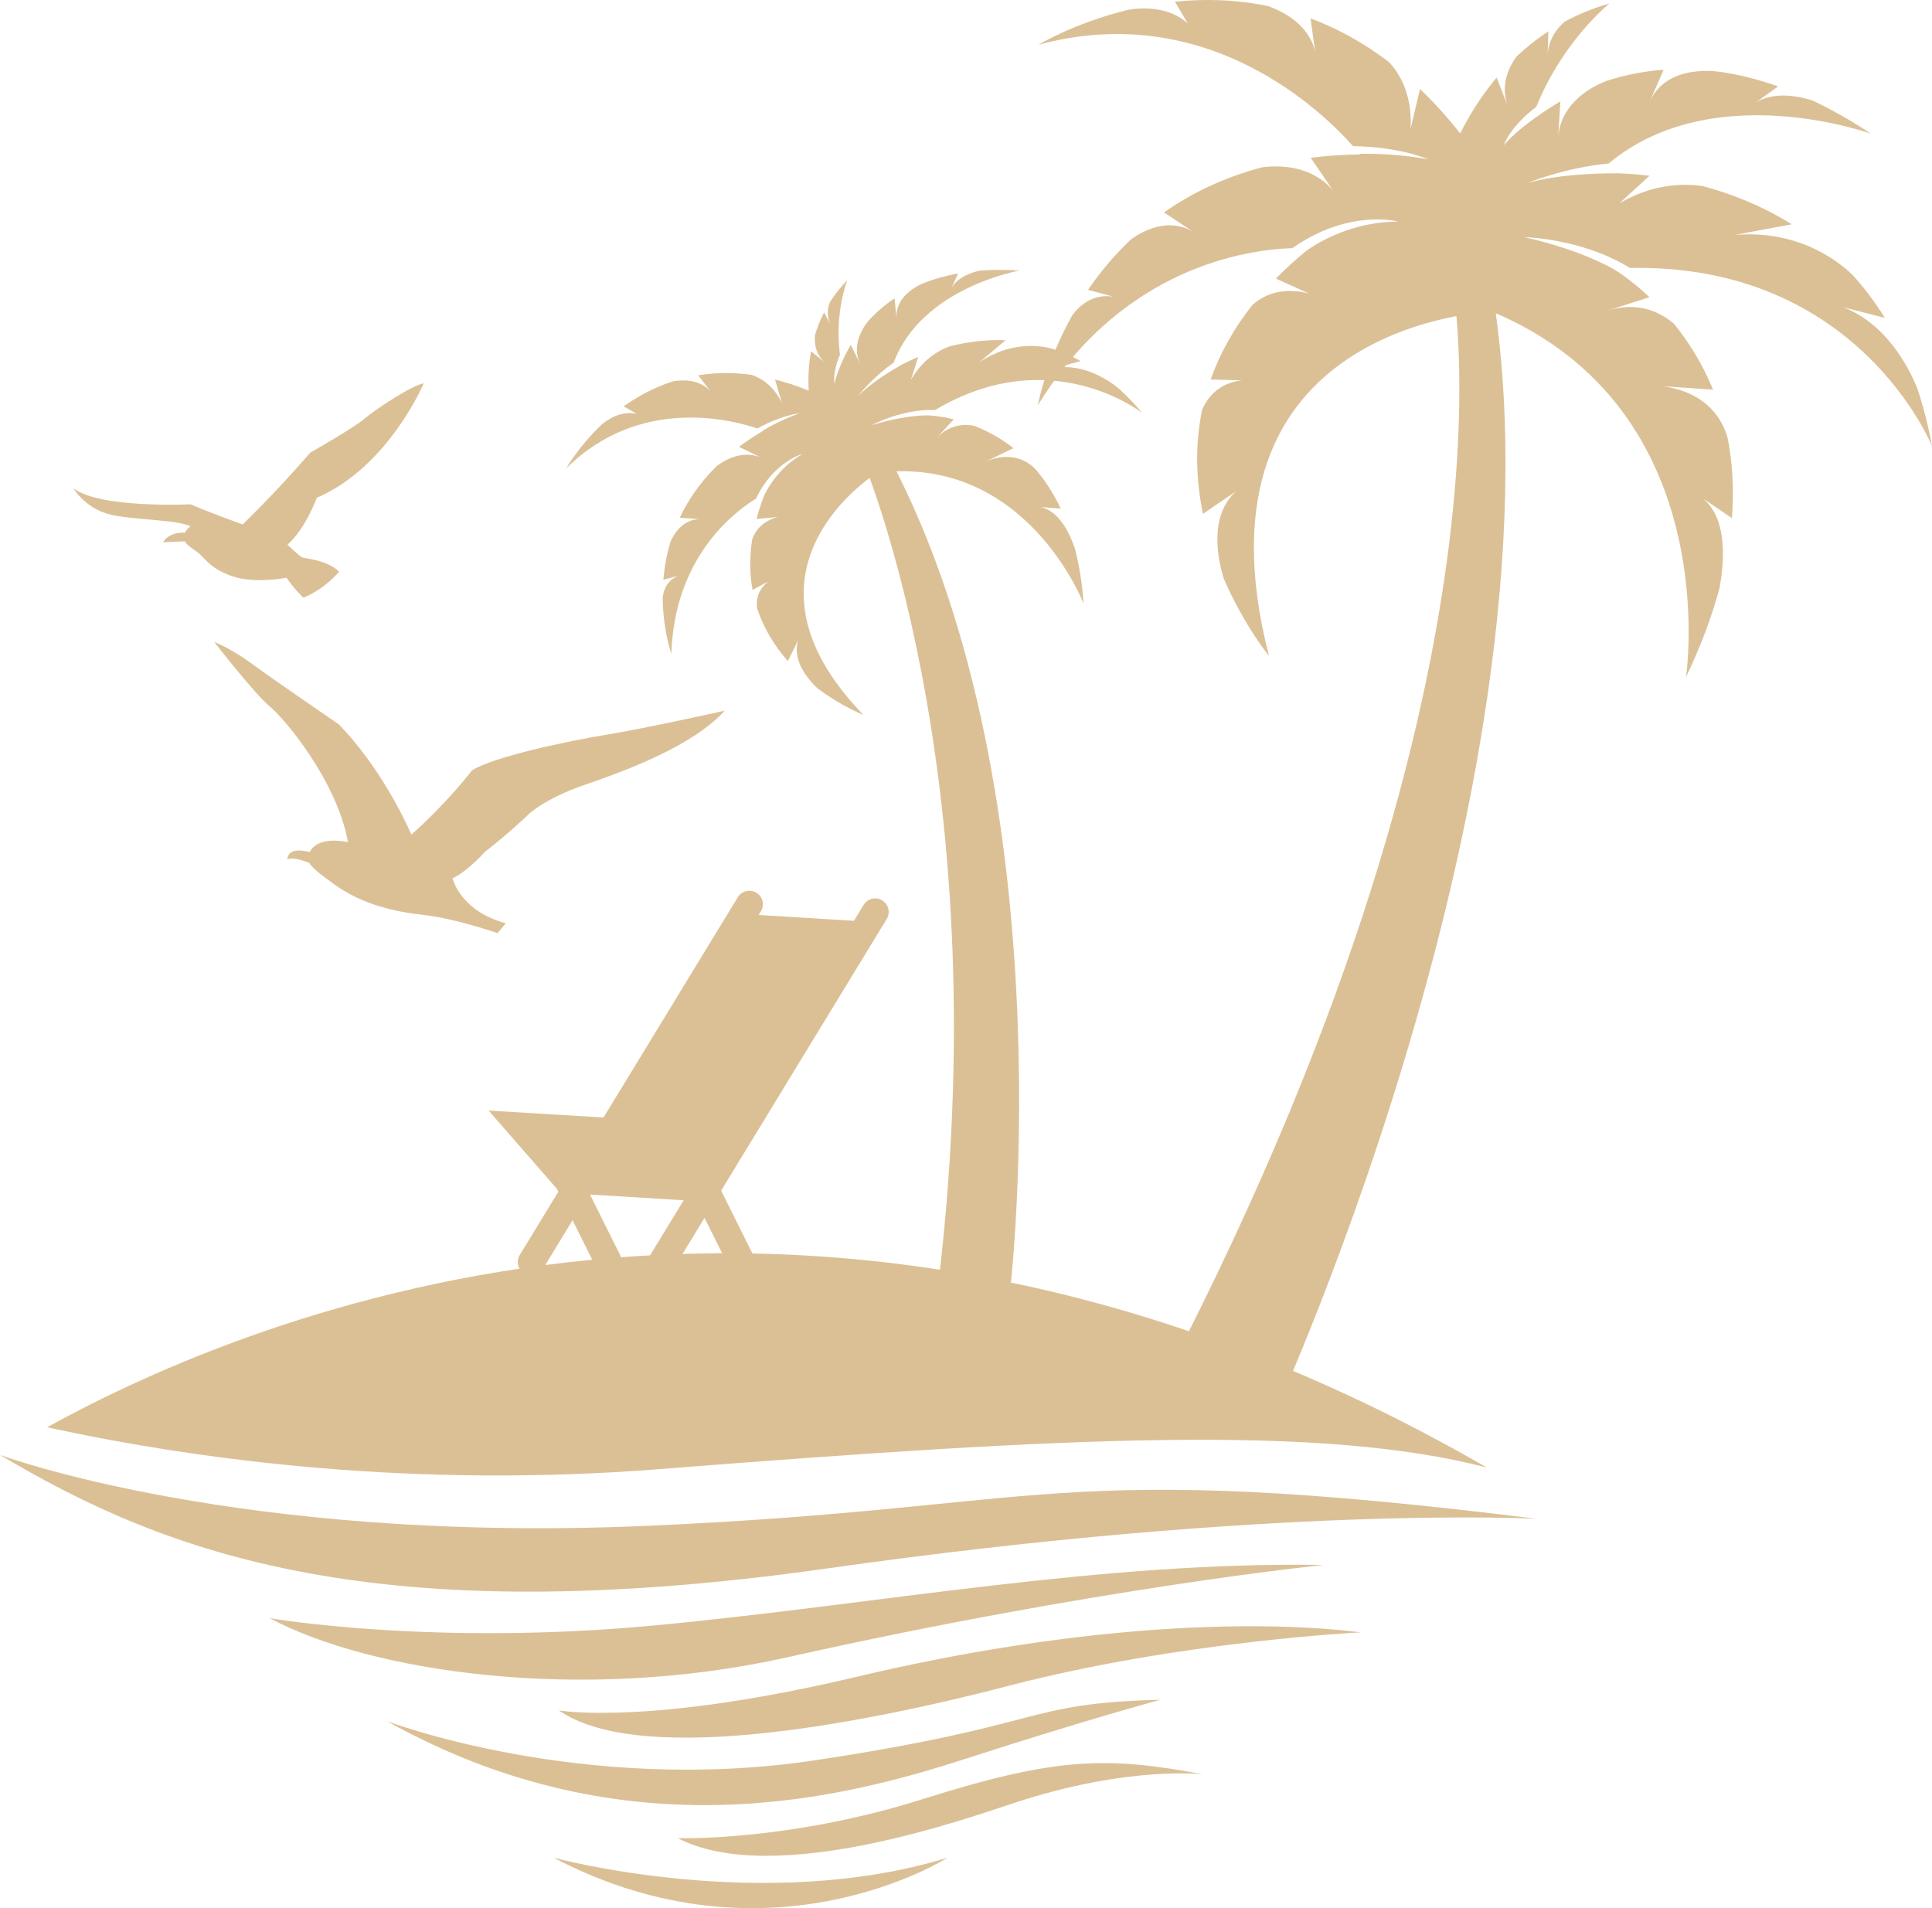 <?xml version="1.0" encoding="UTF-8" standalone="no"?><svg xmlns="http://www.w3.org/2000/svg" xmlns:xlink="http://www.w3.org/1999/xlink" fill="#000000" height="470.7" preserveAspectRatio="xMidYMid meet" version="1" viewBox="0.0 0.0 476.6 470.7" width="476.6" zoomAndPan="magnify"><defs><clipPath id="a"><path d="M 136 458 L 234 458 L 234 470.73 L 136 470.73 Z M 136 458"/></clipPath><clipPath id="b"><path d="M 256 0 L 476.578 0 L 476.578 168 L 256 168 Z M 256 0"/></clipPath></defs><g><g id="change1_1"><path d="M 288.266 338.309 L 314.059 349.496 C 314.059 349.496 390.867 183.027 366.668 63.531 L 357.367 64.031 C 357.367 64.031 380.719 159.32 288.266 338.309" fill="#dbc096"/></g><g id="change1_2"><path d="M 231.691 314.91 L 249.281 317.379 C 249.281 317.379 263.688 192.246 217.445 109.273 L 212.105 111.633 C 212.105 111.633 246.293 189.449 231.691 314.91" fill="#dbc096"/></g><g id="change1_3"><path d="M 137.742 293.977 L 137.41 293.312 L 120.535 273.965 L 148.879 275.684 L 182.008 221.336 C 182.969 219.77 185.02 219.277 186.594 220.23 C 188.156 221.184 188.664 223.242 187.703 224.816 L 187.152 225.719 L 210.652 227.156 L 213.047 223.23 C 214.016 221.656 216.055 221.164 217.637 222.121 C 219.211 223.082 219.703 225.133 218.75 226.703 L 177.895 293.723 L 186.555 311.105 C 187.371 312.746 186.707 314.75 185.055 315.574 C 184.516 315.836 183.938 315.953 183.371 315.914 C 182.215 315.836 181.133 315.176 180.582 314.066 L 173.793 300.441 L 164.949 314.961 C 164.285 316.059 163.094 316.625 161.906 316.551 C 161.379 316.516 160.855 316.359 160.375 316.074 C 158.805 315.121 158.309 313.055 159.262 311.492 L 168.648 296.098 L 145.547 294.688 L 152.984 309.617 C 153.797 311.266 153.129 313.262 151.48 314.074 C 150.938 314.355 150.355 314.453 149.797 314.434 C 148.645 314.355 147.559 313.688 147.004 312.582 L 141.246 301.02 L 133.906 313.062 C 133.25 314.16 132.051 314.73 130.855 314.66 C 130.324 314.629 129.801 314.469 129.324 314.184 C 127.766 313.223 127.262 311.172 128.219 309.602 L 137.742 293.977" fill="#dbc096"/></g><g id="change1_4"><path d="M 46.242 133.508 L 46.285 133.504 C 46.285 133.516 46.289 133.523 46.293 133.539 C 46.285 133.523 46.266 133.516 46.242 133.508 Z M 18.117 120.441 C 18.117 120.441 21.219 126.035 28.609 127.238 C 35.738 128.395 43.566 128.285 46.98 129.809 C 46.035 130.617 45.562 131.398 45.562 131.398 C 41.434 131.254 40.227 133.773 40.227 133.773 L 45.621 133.535 C 46.066 134.48 47.168 135.086 48.543 136.098 C 50.723 137.703 51.414 139.996 57.031 142.066 C 62.656 144.133 70.688 142.523 70.688 142.523 C 72.066 144.707 74.816 147.453 74.816 147.453 C 80.09 145.391 83.648 141.035 83.648 141.035 C 80.664 138.051 75.156 137.82 74.473 137.477 C 73.785 137.129 70.918 134.379 70.918 134.379 C 75.5 130.246 78.145 122.793 78.145 122.793 C 95.816 115.223 104.523 94.574 104.523 94.574 C 101.891 94.914 92.715 100.879 90.07 103.176 C 87.438 105.473 76.531 111.664 76.531 111.664 C 68.043 121.527 59.906 129.332 59.906 129.332 C 59.906 129.332 59.727 129.312 59.359 129.262 L 59.41 129.219 C 59.41 129.219 50.812 126.117 47.027 124.402 C 47.027 124.402 24.652 125.516 18.117 120.441" fill="#dbc096"/></g><g id="change1_5"><path d="M 66.742 174.473 C 62.711 171.102 52.859 158.371 52.859 158.371 C 52.859 158.371 56.699 159.773 62.059 163.699 C 67.422 167.633 83.621 178.711 83.621 178.711 C 93.531 189.02 99.594 201.602 101.488 205.883 C 110.219 198.172 116.434 190.062 116.434 190.062 C 121.504 186.742 139.945 182.828 149.844 181.203 C 159.746 179.586 178.785 175.316 178.785 175.316 C 170.621 184.32 153.5 190.426 144.039 193.684 C 134.586 196.941 130.598 200.699 130.598 200.699 C 125.258 205.82 119.594 210.188 119.594 210.188 C 116.086 213.98 113.441 215.816 111.625 216.691 C 111.949 217.859 114.293 224.953 124.797 227.766 L 122.727 230.191 C 122.727 230.191 112.414 226.621 104.82 225.758 C 97.23 224.895 89.508 223.207 82.496 218.191 C 78.203 215.117 76.789 213.773 76.309 212.879 C 71.625 211.031 70.887 212.086 70.887 212.086 C 70.992 209.418 73.93 209.578 76.402 210.195 C 77.098 208.797 79.094 206.758 84.793 207.559 L 85.84 207.754 C 83.223 193.113 70.77 177.844 66.742 174.473" fill="#dbc096"/></g><g id="change1_6"><path d="M 162.832 362.414 C 264.922 354.355 325.762 351.465 366.746 362.016 C 201.414 266.516 62.195 324.125 11.609 352.105 C 50.406 360.5 102.871 367.152 162.832 362.414" fill="#dbc096"/></g><g id="change1_7"><path d="M 0 358.914 C 0 358.914 58.656 380.801 159.328 376.426 C 260 372.047 259.125 359.793 379.059 374.676 C 379.059 374.676 315.156 371.172 203.977 386.934 C 92.793 402.688 41.145 383.426 0 358.914" fill="#dbc096"/></g><g id="change1_8"><path d="M 66.531 399.191 C 66.531 399.191 106.805 406.188 161.957 400.938 C 217.109 395.684 271.383 385.176 326.535 386.059 C 326.535 386.059 270.504 391.742 194.348 408.816 C 142.91 420.34 91.043 412.32 66.531 399.191" fill="#dbc096"/></g><g id="change1_9"><path d="M 95.422 424.574 C 95.422 424.574 143.566 442.961 201.355 434.203 C 259.125 425.453 252.121 420.195 286.266 419.32 C 286.266 419.32 268.316 424.137 238.559 433.766 C 208.793 443.395 154.949 457.84 95.422 424.574" fill="#dbc096"/></g><g id="change1_10"><path d="M 167.207 453.465 C 167.207 453.465 194.348 454.336 227.617 443.832 C 260.879 433.324 273.137 433.324 296.766 437.703 C 296.766 437.703 278.387 435.516 250.379 444.707 C 238.469 448.613 190.848 465.719 167.207 453.465" fill="#dbc096"/></g><g clip-path="url(#a)" id="change1_13"><path d="M 136.566 458.281 C 136.566 458.281 188.223 472.285 233.742 458.281 C 233.742 458.281 189.973 486.293 136.566 458.281" fill="#dbc096"/></g><g id="change1_11"><path d="M 137.879 421.945 C 137.879 421.945 159.766 425.887 211.418 413.629 C 263.062 401.375 307.273 399.191 335.727 402.688 C 335.727 402.688 291.078 404.875 249.062 415.82 C 207.043 426.762 156.699 435.078 137.879 421.945" fill="#dbc096"/></g><g clip-path="url(#b)" id="change1_14"><path d="M 274.664 73.18 L 268.398 71.512 C 271.266 67.309 274.77 63.055 279.023 59.035 C 281.867 57 288.121 53.562 294.242 57.121 L 287.148 52.398 C 293.777 47.742 301.77 43.812 311.387 41.262 C 316.086 40.691 323.691 40.938 328.848 46.992 L 323.328 38.922 C 327.172 38.434 331.215 38.152 335.492 38.098 C 335.492 38.098 335.441 38.035 335.367 37.945 C 340.184 37.875 346.066 38.152 352.254 39.301 C 352.254 39.301 345.707 36.242 333.766 36.051 C 326.703 28.059 298.117 -0.297 256.203 11.031 C 256.203 11.031 264.988 5.66 278.367 2.406 C 281.77 1.852 288.332 1.516 293.039 5.816 L 289.836 0.418 C 296.902 -0.312 304.691 -0.184 312.82 1.5 C 316.98 3 322.82 6.215 324.414 12.629 L 323.297 4.531 C 329.719 6.941 336.234 10.41 342.676 15.34 C 345.199 18.051 348.422 23.215 347.98 31.723 L 350.297 21.953 C 353.648 25.18 356.969 28.781 360.215 32.922 C 362.332 28.676 365.266 23.828 369.199 19.141 L 371.824 25.836 C 370.004 20.414 372.695 15.852 374.078 13.977 C 376.426 11.754 379.043 9.652 381.961 7.742 L 381.801 13.289 C 382.113 9.434 384.191 6.879 386.031 5.32 C 389.355 3.535 393.008 2 397.039 0.855 C 397.039 0.855 385.605 9.949 378.988 26.348 C 372.375 31.375 370.973 35.797 370.973 35.797 C 375.25 30.895 382.797 26.27 384.926 25.016 L 384.402 33.566 C 385.242 25.043 393.102 21.18 396.355 19.934 C 400.625 18.57 405.312 17.578 410.402 17.199 L 406.887 25.223 C 411.227 15.312 424.445 17.754 424.445 17.754 C 424.441 17.746 424.445 17.742 424.438 17.734 C 428.934 18.387 433.672 19.555 438.633 21.312 L 433.145 25.277 C 437.797 22.465 443.859 23.746 447.066 24.77 C 451.723 26.957 456.555 29.668 461.555 32.992 C 461.555 32.992 422.602 18.867 396.816 40.336 C 385.836 41.383 376.824 45.141 376.824 45.141 C 384.031 43.105 393.035 42.719 399.43 42.758 C 401.461 42.832 403.996 43.008 406.922 43.359 L 399.473 50.168 C 407.766 45.246 415.426 45.215 420.094 45.91 C 427.023 47.781 434.637 50.738 442.016 55.34 L 427.863 57.957 C 443.379 56.676 453.137 64.086 457.023 67.844 C 459.859 70.965 462.527 74.477 464.965 78.418 L 454.703 75.781 C 465.547 80.004 471.004 90.883 473.027 95.953 C 474.461 100.301 475.676 104.957 476.586 110.039 C 476.586 110.039 458.465 64.961 402.078 66.105 C 390.219 58.758 375.98 58.5 375.98 58.5 C 386.156 60.797 393.234 63.738 398.004 66.344 C 398.781 66.805 402.422 69.078 406.898 73.316 L 396.398 76.672 C 404.387 74.117 410.008 77.32 412.977 79.902 C 416.469 84.223 419.922 89.602 422.59 96.129 L 410.055 95.266 C 421.602 96.773 425.113 104.203 426.168 107.984 C 427.352 113.898 427.801 120.516 427.242 127.812 L 418.316 121.762 C 426.047 125.988 425.645 137.125 424.164 145.172 C 422.309 151.984 419.652 159.246 415.906 167.039 C 415.906 167.039 425.918 101.066 368.062 76.875 C 368.062 76.875 291.848 79.434 313.039 161.816 C 313.039 161.816 306.957 154.398 301.918 142.82 C 300.602 138.648 297.941 127.445 304.941 121.188 L 296.754 126.758 C 295.117 118.863 294.672 110.141 296.551 101.078 C 297.918 97.949 300.676 94.512 306.297 93.828 L 298.652 93.625 C 300.809 87.508 304.141 81.316 308.996 75.195 C 311.387 73.074 315.879 70.594 322.875 72.387 L 314.738 68.723 C 317.066 66.363 319.617 64.02 322.465 61.711 C 327.48 58.297 335.016 54.777 344.875 54.645 C 344.875 54.645 332.797 51.395 318.801 61.215 C 307.734 61.57 277.004 65.789 256.027 99.969 C 256.027 99.969 257.77 89.891 264.461 77.867 C 266.238 75.414 269.523 72.402 274.664 73.18" fill="#dbc096"/></g><g id="change1_12"><path d="M 167.348 142.047 L 163.641 143.023 C 163.891 140.027 164.434 136.816 165.441 133.516 C 166.312 131.637 168.516 128.039 172.703 128.074 L 167.676 127.727 C 169.715 123.398 172.676 119.039 176.863 114.922 C 179.113 113.254 183.09 111.152 187.508 112.754 L 182.312 110.227 C 184.141 108.852 186.133 107.523 188.312 106.246 C 188.312 106.246 188.27 106.227 188.203 106.203 C 190.652 104.758 193.758 103.18 197.27 101.957 C 197.27 101.957 193.016 102.305 186.828 105.699 C 180.863 103.656 157.891 97.465 139.688 115.543 C 139.688 115.543 142.629 110.215 148.543 104.629 C 150.121 103.344 153.395 101.258 157.074 102.09 L 153.852 100.25 C 157.266 97.812 161.305 95.598 165.965 94.082 C 168.547 93.637 172.48 93.578 175.172 96.41 L 172.23 92.578 C 176.238 91.934 180.586 91.812 185.348 92.457 C 187.434 93.113 190.602 94.824 192.863 99.312 L 191.191 93.621 C 193.855 94.301 196.613 95.176 199.492 96.355 C 199.34 93.551 199.426 90.211 200.074 86.652 L 203.379 89.32 C 200.863 87.07 200.906 83.938 201.07 82.57 C 201.625 80.742 202.355 78.898 203.297 77.066 L 204.828 79.961 C 203.871 77.887 204.188 75.969 204.672 74.633 C 205.855 72.742 207.285 70.891 209.016 69.121 C 209.016 69.121 205.812 77.133 207.211 87.488 C 205.285 92.004 205.855 94.684 205.855 94.684 C 206.613 90.918 209.145 86.336 209.867 85.066 L 212.102 89.609 C 210.035 84.988 212.941 80.707 214.25 79.117 C 216.039 77.164 218.156 75.281 220.668 73.602 L 221.203 78.754 C 220.535 72.391 228.035 69.777 228.035 69.777 C 228.031 69.777 228.031 69.777 228.027 69.77 C 230.527 68.789 233.305 68.004 236.359 67.453 L 234.703 71.094 C 236.262 68.293 239.754 67.18 241.699 66.762 C 244.727 66.523 248.004 66.504 251.539 66.746 C 251.539 66.746 227.41 70.887 220.457 89.453 C 215.121 93.203 211.594 97.766 211.594 97.766 C 214.695 94.617 219.215 91.785 222.504 89.934 C 223.566 89.379 224.922 88.723 226.523 88.051 L 224.699 93.727 C 227.512 88.773 231.434 86.516 234.035 85.508 C 238.145 84.441 242.918 83.73 248.055 83.934 L 241.547 89.422 C 249.141 84.23 256.316 85.172 259.406 85.969 C 261.781 86.738 264.176 87.762 266.59 89.07 L 260.539 90.719 C 267.34 89.715 273.328 93.707 275.852 95.719 C 277.855 97.527 279.84 99.562 281.801 101.906 C 281.801 101.906 259.309 84.066 230.695 101.148 C 222.457 100.844 215.07 104.875 215.07 104.875 C 220.969 103.078 225.469 102.52 228.672 102.461 C 229.199 102.469 231.742 102.574 235.277 103.438 L 230.863 108.234 C 234.223 104.586 238.039 104.586 240.324 105.043 C 243.375 106.238 246.727 107.988 250.012 110.559 L 243.316 113.781 C 249.691 111.184 253.668 113.969 255.312 115.598 C 257.648 118.293 259.812 121.559 261.668 125.465 L 255.309 124.973 C 260.516 124.883 263.566 130.719 265.164 135.281 C 266.195 139.32 266.961 143.824 267.32 148.926 C 267.32 148.926 253.164 112.125 216.379 116.625 C 216.379 116.625 178 140.234 212.977 176.336 C 212.977 176.336 207.684 174.305 201.703 169.836 C 199.809 168.074 195.172 163.102 196.934 157.844 L 194.359 163.094 C 191.211 159.523 188.426 155.172 186.742 149.969 C 186.527 147.965 186.945 145.391 189.625 143.398 L 185.641 145.535 C 184.957 141.758 184.855 137.605 185.559 133.039 C 186.168 131.254 187.746 128.664 191.863 127.539 L 186.609 128.039 C 187.121 126.145 187.746 124.195 188.531 122.176 C 190.113 118.957 192.941 114.949 197.973 111.992 C 197.973 111.992 190.812 113.859 186.508 122.996 C 180.93 126.418 166.383 137.57 165.609 161.254 C 165.609 161.254 163.559 155.57 163.477 147.438 C 163.672 145.664 164.477 143.156 167.348 142.047" fill="#dbc096"/></g></g></svg>